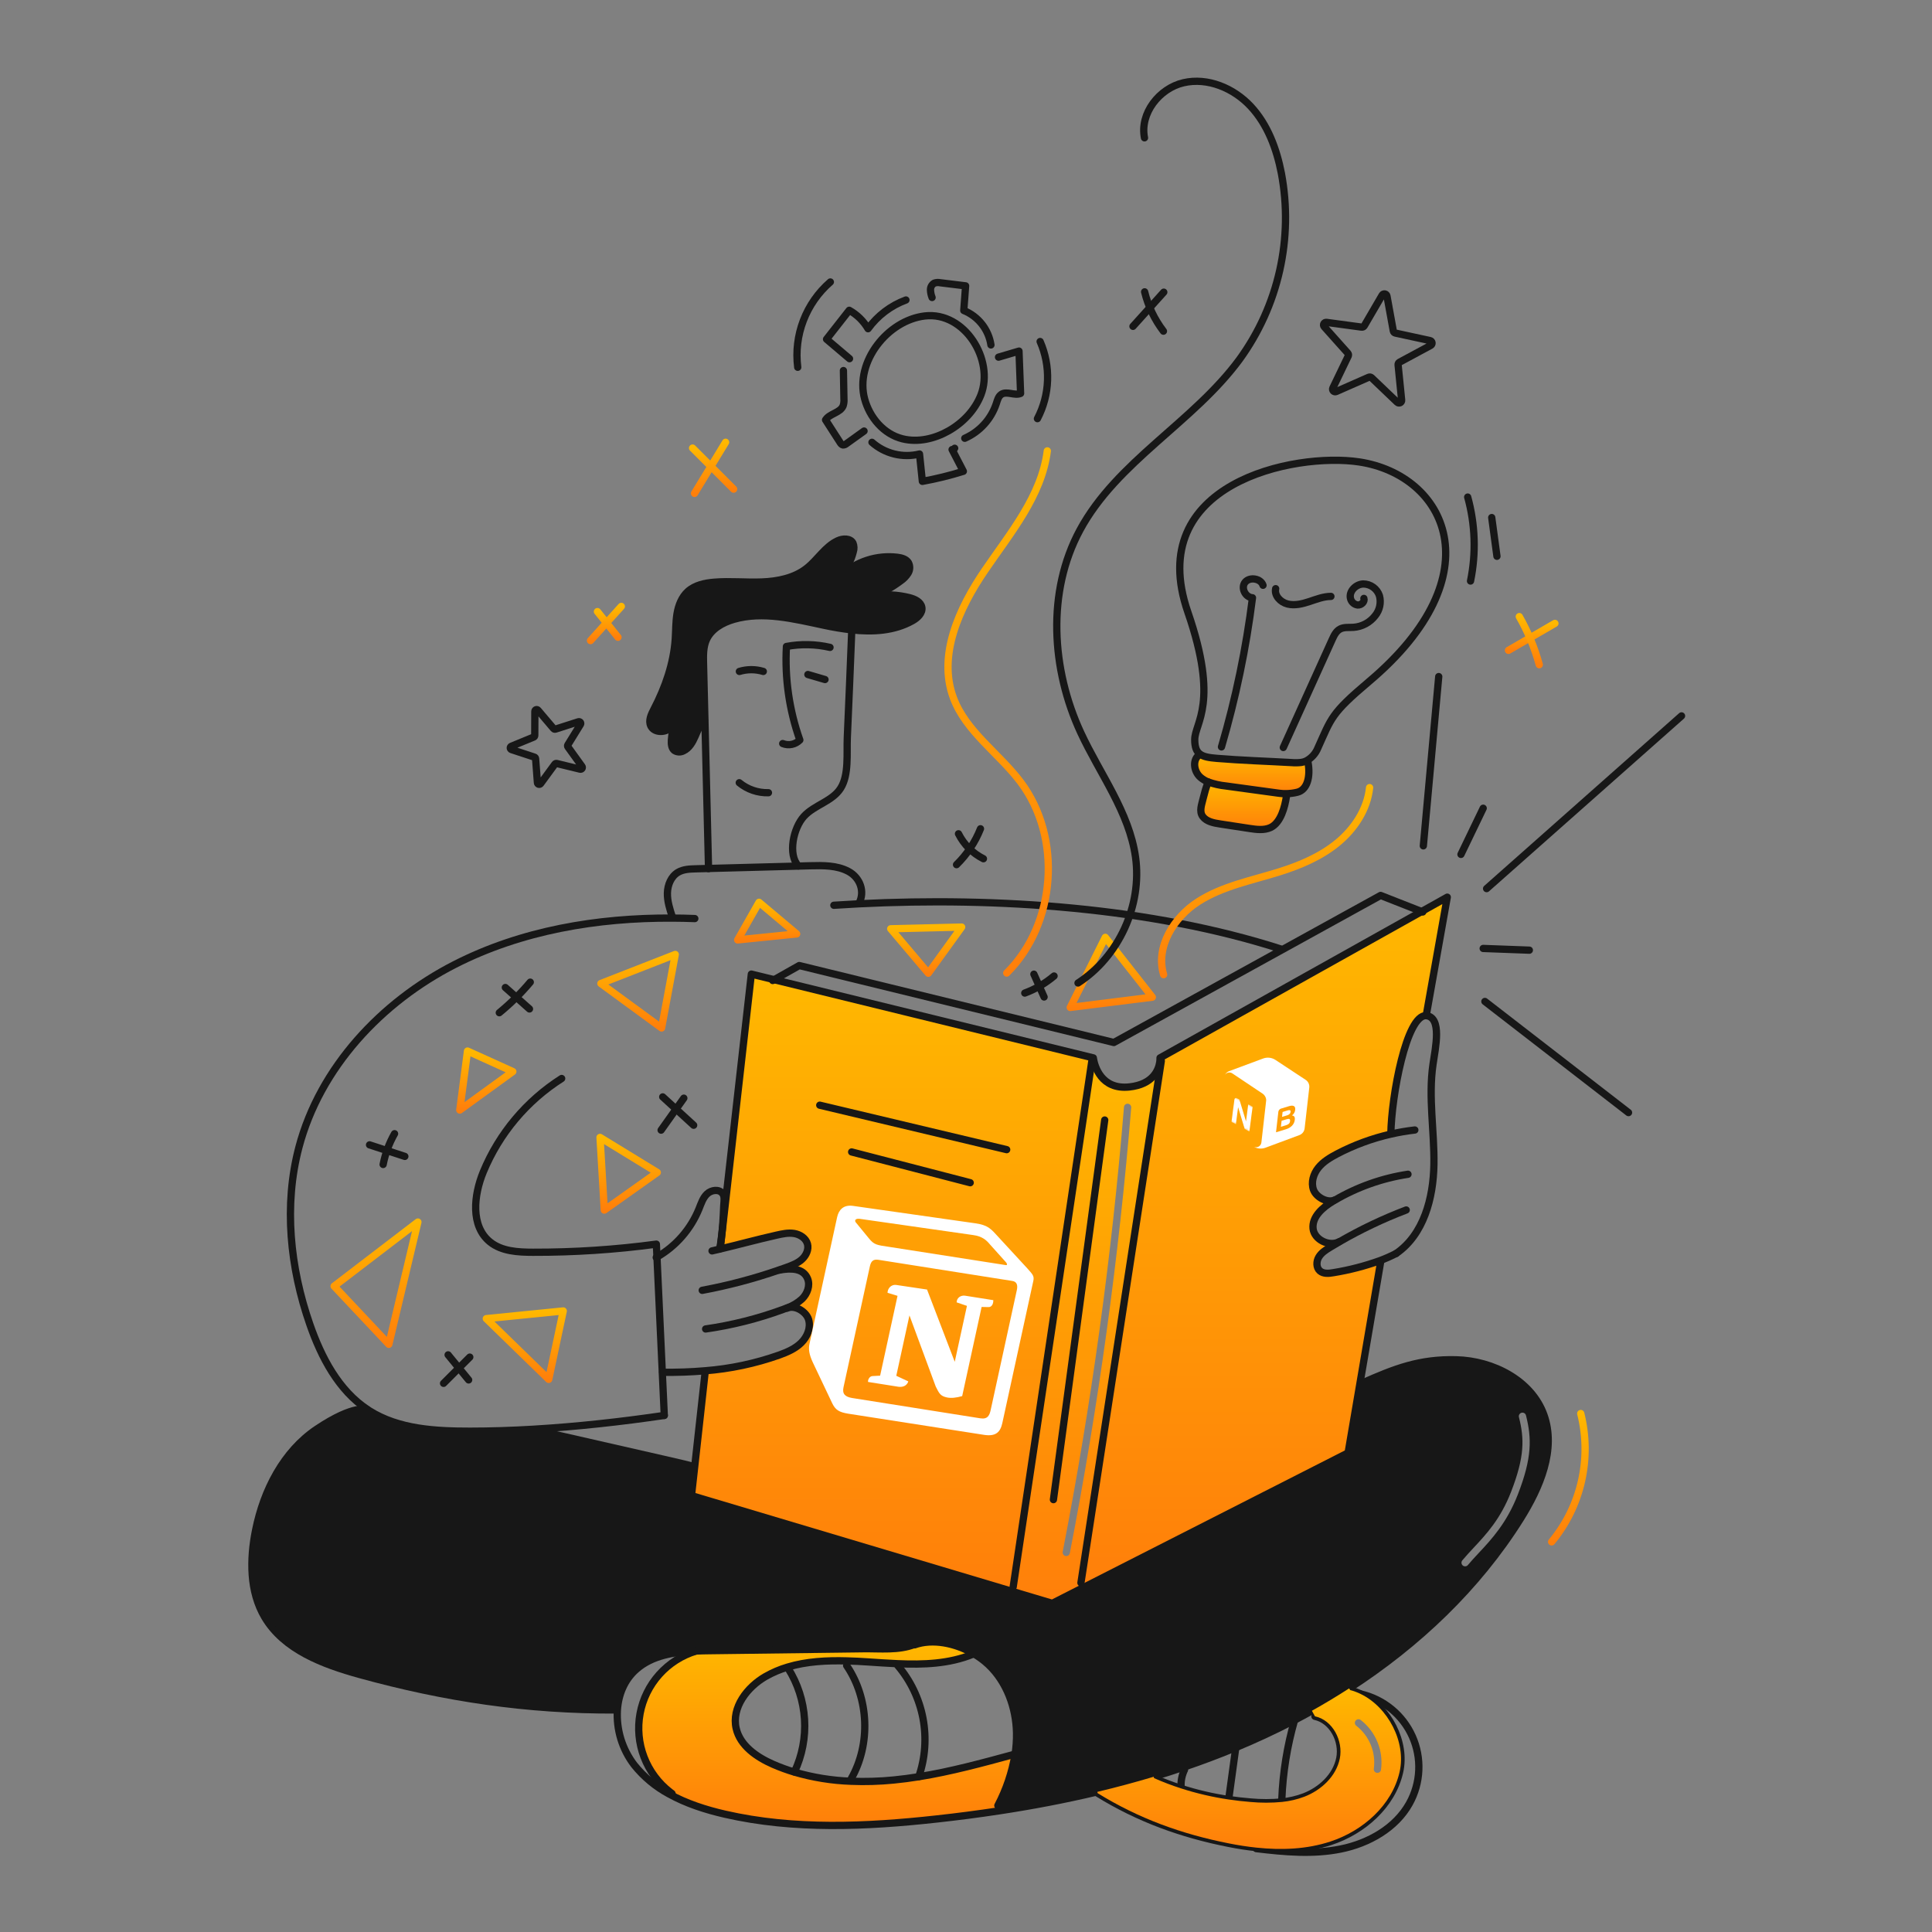 <svg xmlns="http://www.w3.org/2000/svg" width="960" height="960" viewBox="0 0 960 960" fill="none"><rect x="0" y="0" width="960" height="960" fill="#808080" stroke="none"/><g clip-path="url(#clip0_1582_2)"><mask id="mask0_1582_2" style="mask-type:luminance" maskUnits="userSpaceOnUse" x="0" y="0" width="960" height="960"><path d="M960 0H0V960H960V0Z" fill="white"></path></mask><g mask="url(#mask0_1582_2)"><mask id="mask1_1582_2" style="mask-type:luminance" maskUnits="userSpaceOnUse" x="0" y="0" width="960" height="960"><path d="M960 0H0V960H960V0Z" fill="white"></path></mask><g mask="url(#mask1_1582_2)"><mask id="mask2_1582_2" style="mask-type:luminance" maskUnits="userSpaceOnUse" x="123" y="38" width="715" height="885"><path d="M838 38H123V923H838V38Z" fill="white"></path></mask><g mask="url(#mask2_1582_2)"><path fill-rule="evenodd" clip-rule="evenodd" d="M537.113 786.501L576.931 527.921L576.269 527.832C575.691 531.539 573.031 538.857 561.114 540.109C547.02 541.59 543.938 529.457 543.384 526.375L542.638 526.52L503.447 788.52L502.797 790.71L506.829 791.91L522.886 796.701L538.305 788.848L537.113 786.501ZM562.095 550.38C562.176 549.386 561.437 548.514 560.443 548.433C559.449 548.352 558.577 549.091 558.496 550.085C552.416 624.246 542.252 698.015 528.05 771.057C527.86 772.036 528.499 772.983 529.478 773.174C530.457 773.364 531.404 772.725 531.595 771.746C545.822 698.574 556.004 624.673 562.095 550.38Z" fill="url(#paint0_linear_1582_2)"></path><path d="M706.378 452.934L719.137 445.797L708.665 504.656C698.891 504.138 691.38 544.545 691.103 563.467L691.115 563.527C681.812 565.638 672.822 568.948 664.37 573.373C660.928 575.191 657.497 577.249 655.054 580.282C652.611 583.315 651.334 587.54 652.67 591.2C654.006 594.86 659.495 597.892 663.07 596.327L663.13 596.436C662.853 596.58 662.589 596.749 662.312 596.905C657.22 599.962 651.828 604.633 652.454 610.531C653.044 616.019 660.506 619.618 665.381 617.042L665.417 617.103C663.889 617.981 662.384 618.884 660.879 619.803C658.761 621.091 656.579 622.503 655.306 624.629C654.033 626.755 653.958 629.841 655.824 631.49C657.581 633.043 660.241 632.802 662.54 632.39C670.433 631.112 678.19 629.106 685.711 626.396L686.011 627.202L675.768 687.289L669.858 721.931L538.301 788.854L537.109 786.507L576.924 527.923L576.262 527.823C576.376 527.107 576.424 526.382 576.406 525.657L706.378 452.934Z" fill="url(#paint1_linear_1582_2)"></path><path d="M635.639 394.167C636.815 394.334 638.003 394.398 639.189 394.36L639.237 395.66C638.443 400.96 636.421 408.828 631.329 411.199C628.116 412.692 624.329 412.186 620.797 411.645C615.971 410.912 611.141 410.174 606.305 409.43C603.079 408.948 599.505 408.25 597.639 405.723C595.701 403.087 597.181 399.68 597.892 396.523C598.546 393.818 599.337 391.148 600.263 388.523C603.161 389.57 606.177 390.253 609.242 390.557L635.639 394.167Z" fill="url(#paint2_linear_1582_2)"></path><path d="M596.283 374.727C598.083 376.063 600.844 376.509 604.648 376.821C616.986 377.845 629.432 378.221 641.805 378.921C643.416 379.062 645.038 379.034 646.644 378.837L649.966 378.921C651.206 385.921 649.629 392.498 644.538 393.69C642.785 394.105 640.993 394.331 639.193 394.364C638.006 394.402 636.818 394.338 635.643 394.171L609.243 390.56C606.177 390.257 603.161 389.573 600.264 388.527C598.877 387.978 597.593 387.2 596.464 386.226C593.094 383.277 592.336 377.308 596.175 374.876L596.283 374.727Z" fill="url(#paint3_linear_1582_2)"></path><path d="M332.967 890.486C327.131 885.985 322.649 879.962 320.014 873.078C317.38 866.195 316.695 858.718 318.035 851.47C319.375 844.223 322.688 837.485 327.61 831.999C332.532 826.512 338.871 822.49 345.931 820.373C348.242 820.273 350.553 820.228 352.816 820.204C378.249 819.879 403.678 819.558 429.104 819.241C437.361 819.133 446.545 820.192 454.393 817.099L454.478 817.299C463.469 814.122 474.663 816.457 483.534 821.548L483.269 822.018C471.594 826.76 458.869 827.23 446.148 826.688C441.248 826.488 436.348 826.122 431.512 825.809C427.961 825.569 424.362 825.376 420.763 825.292C410.763 825.015 400.71 825.545 391.405 828.349C387.579 829.48 383.896 831.047 380.428 833.019C371.22 838.303 363.42 848.511 365.803 858.85C367.79 867.468 376.035 873.114 384.135 876.664C387.585 878.17 391.122 879.464 394.728 880.54C403.897 883.231 413.368 884.76 422.918 885.09C429.945 885.374 436.984 885.168 443.982 884.476C448.195 884.067 452.395 883.513 456.572 882.839C472.436 880.287 488.048 876.039 503.572 871.814L504.343 871.934C502.852 880.741 499.976 889.256 495.821 897.163L496.221 899.823C486.003 901.377 475.755 902.713 465.479 903.831C430.428 907.695 394.595 909.32 360.218 901.448C350.661 899.257 340.996 896.148 332.462 891.409L332.967 890.486Z" fill="url(#paint4_linear_1582_2)"></path><path d="M417.847 286.004C421.588 282.543 426.038 279.937 430.887 278.368C435.736 276.798 440.869 276.303 445.929 276.916C447.999 277.181 450.274 277.783 451.381 279.564C451.818 280.38 452.033 281.297 452.004 282.222C451.974 283.148 451.701 284.049 451.213 284.836C450.216 286.394 448.903 287.727 447.361 288.748C443.177 291.87 438.615 294.451 433.784 296.428C439.484 295.007 446.266 295.549 451.959 296.993C454.607 297.655 457.568 299.076 458.049 301.76C458.555 304.637 455.894 307.06 453.342 308.476C444.278 313.532 433.743 314.121 423.251 312.976C418.544 312.434 413.868 311.655 409.241 310.641C394.508 307.523 379.141 303.575 364.669 307.728C359.048 309.341 353.427 312.519 351.031 317.851C349.418 321.462 349.479 325.578 349.575 329.538C349.804 339.011 350.037 348.48 350.275 357.945H350.058C347.747 360.039 346.628 363.097 345.376 365.961C344.124 368.825 342.463 371.775 339.623 373.087C338.919 373.467 338.126 373.65 337.327 373.616C336.528 373.582 335.753 373.333 335.085 372.895C333.652 371.763 333.496 369.669 333.604 367.839C333.784 365 334.314 362.195 335.181 359.486C334.464 360.516 333.576 361.415 332.557 362.146C329.668 364.168 324.938 363.903 323.385 360.746C322.085 358.085 323.566 354.98 324.938 352.356C330.595 341.487 334.724 329.656 335.538 317.438C335.815 313.261 335.707 309.048 336.405 304.931C337.103 300.814 338.705 296.662 341.805 293.858C345.305 290.704 350.219 289.669 354.925 289.284C362.785 288.646 370.681 289.484 378.565 289.175C386.449 288.866 394.598 287.25 400.809 282.387C406.262 278.126 409.957 271.578 416.24 268.677C418.804 267.485 422.499 267.353 423.835 269.845C424.405 271.212 424.461 272.74 423.992 274.145C422.924 278.523 420.748 282.552 417.672 285.845L417.847 286.004Z" fill="#171717"></path><path d="M401.304 635.384C399.137 630.016 392.842 630.052 387.148 631.123L387.124 631.051C388.412 630.618 389.7 630.16 390.988 629.691C393.66 628.716 396.388 627.657 398.499 625.743C400.61 623.829 401.978 620.832 401.219 618.088C400.413 615.235 397.524 613.381 394.599 612.912C391.674 612.443 388.699 613.104 385.812 613.754C376.424 615.861 367.023 618.449 357.635 620.675L357.622 620.603C357.947 618.803 358.212 617.028 358.441 615.271H358.477L373.342 484.023L384.681 486.804L543.281 525.658C543.281 525.658 543.305 525.911 543.389 526.368L542.643 526.513L503.452 788.513L502.802 790.703L343.602 743.171L345.215 728.642L350.403 681.711L350.354 681.134C362.891 680.157 375.246 677.539 387.102 673.346C391.086 671.914 395.083 670.192 398.102 667.246C401.121 664.3 402.989 659.82 401.821 655.763C400.653 651.706 394.921 648.263 391.084 650.034L391.036 649.902C393.823 648.93 396.383 647.399 398.559 645.402C401.167 642.823 402.66 638.791 401.304 635.384Z" fill="url(#paint5_linear_1582_2)"></path><path d="M183.576 701.007C198.141 710.191 216.304 711.154 233.54 711.154C243.772 711.154 254.268 710.817 264.848 710.191L264.86 710.312C337.79 726.958 338.922 727.103 344.025 728.512L345.205 728.644L343.592 743.173L502.792 790.705L506.824 791.905L506.724 792.23C493.772 797.33 464.006 812.187 456.808 816.003C456.025 816.419 455.217 816.786 454.388 817.103C446.54 820.196 437.356 819.137 429.099 819.245C403.666 819.57 378.237 819.891 352.811 820.208C350.548 820.232 348.237 820.281 345.926 820.377C335.069 820.834 324.055 822.495 316.075 829.561C310.237 834.725 307.288 842.007 306.775 849.71L305.932 849.662C262.046 849.867 220.989 843.728 178.68 832.04C160.529 827.021 141.162 819.775 131.545 803.586C123.974 790.815 124.07 774.854 127.019 760.302C131.003 740.586 140.777 721.255 157.496 710.049C176.225 697.506 182.596 700.479 182.596 700.479L182.644 700.395C182.95 700.61 183.263 700.8 183.576 701.007Z" fill="#171717"></path><path d="M396.706 430.287C391.361 424.63 394.207 411.387 399.463 405.648C404.719 399.909 413.594 398.222 417.735 391.626C421.923 384.969 420.672 374.365 421.021 366.517C421.803 348.739 422.541 330.965 423.235 313.195" stroke="#171717" stroke-width="3.611" stroke-linecap="round" stroke-linejoin="round"></path><path d="M409.94 337.655C407.098 336.825 404.262 335.995 401.43 335.164" stroke="#171717" stroke-width="3.611" stroke-linecap="round" stroke-linejoin="round"></path><path d="M412.429 321.684C405.319 320.046 397.948 319.89 390.776 321.226C389.891 337.009 392.154 352.811 397.432 367.712C396.344 368.811 394.956 369.564 393.442 369.876C391.928 370.189 390.356 370.047 388.922 369.469" stroke="#171717" stroke-width="3.611" stroke-linecap="round" stroke-linejoin="round"></path><path d="M379.283 333.634C375.405 332.466 371.269 332.466 367.391 333.634" stroke="#171717" stroke-width="3.611" stroke-linecap="round" stroke-linejoin="round"></path><path d="M381.836 393.902C376.563 394.036 371.417 392.272 367.336 388.93" stroke="#171717" stroke-width="3.611" stroke-linecap="round" stroke-linejoin="round"></path><path d="M279.092 535.898C261.665 546.99 248.074 563.178 240.166 582.263C235.387 593.843 233.738 609.214 243.476 617.098C249.289 621.804 257.39 622.225 264.876 622.237C285.367 622.285 305.836 620.938 326.143 618.205C326.243 620.348 326.335 622.478 326.443 624.621C327.322 643.711 328.205 662.805 329.092 681.903C329.418 689.041 329.747 696.179 330.079 703.316" stroke="#171717" stroke-width="3.611" stroke-linecap="round" stroke-linejoin="round"></path><path d="M330.079 703.317C309.079 706.411 286.796 708.902 264.853 710.19C254.273 710.816 243.777 711.153 233.545 711.153C216.309 711.153 198.145 710.19 183.581 701.006C183.268 700.806 182.955 700.606 182.642 700.392C168.222 690.847 159.675 674.492 153.97 658.107C144.136 629.918 140.911 598.887 148.543 570.023C159.005 530.434 189.455 497.911 225.914 479.279C259.063 462.331 296.75 455.988 334.076 456.192C337.809 456.204 341.532 456.285 345.246 456.433" stroke="#171717" stroke-width="3.611" stroke-linecap="round" stroke-linejoin="round"></path><path d="M334.073 455.59C332.821 451.751 331.545 447.827 331.629 443.783C331.713 439.739 333.423 435.512 336.901 433.454C339.513 431.913 342.679 431.794 345.701 431.71C347.82 431.65 349.95 431.6 352.069 431.54L396.701 430.35C398.626 430.301 400.564 430.241 402.49 430.193C409.014 430.025 415.875 429.928 421.628 433.022C427.381 436.116 429.91 443.048 426.84 448.802" stroke="#171717" stroke-width="3.611" stroke-linecap="round" stroke-linejoin="round"></path><path d="M414.336 449.822C418.477 449.545 422.649 449.3 426.854 449.088C495.379 445.645 572.101 450.857 636.449 471.56" stroke="#171717" stroke-width="3.611" stroke-linecap="round" stroke-linejoin="round"></path><path d="M358.039 619.125L358.472 615.273L373.337 484.025L384.676 486.806L543.276 525.66C543.276 525.66 543.3 525.913 543.384 526.37C543.938 529.451 547.02 541.584 561.114 540.104C573.031 538.852 575.691 531.534 576.269 527.826C576.383 527.11 576.431 526.385 576.413 525.66L706.385 452.934L719.144 445.797L708.672 504.656" stroke="#171717" stroke-width="3.611" stroke-linecap="round" stroke-linejoin="round"></path><path d="M686.013 627.195L675.77 687.282L669.86 721.924L538.299 788.848L522.88 796.696L506.823 791.905L502.791 790.701L343.594 743.169L345.207 728.64L350.394 681.709" stroke="#171717" stroke-width="3.611" stroke-linecap="round" stroke-linejoin="round"></path><path d="M542.636 526.516L503.445 788.518" stroke="#171717" stroke-width="3.611" stroke-linecap="round" stroke-linejoin="round"></path><path d="M577.048 527.148L576.927 527.918L537.109 786.502" stroke="#171717" stroke-width="3.611" stroke-linecap="round" stroke-linejoin="round"></path><path d="M383.953 487.211L384.675 486.802L397.133 479.772L553.465 518.012L636.747 472.104L686.013 444.938L706.379 452.93L706.969 453.159" stroke="#171717" stroke-width="3.611" stroke-linecap="round" stroke-linejoin="round"></path><path d="M691.102 563.464C691.379 544.543 698.89 504.135 708.664 504.653C716.596 505.553 713.286 520.409 712.046 528.907C709.646 545.361 712.781 562.092 712.504 578.715C712.227 595.338 707.436 613.452 693.727 622.853" stroke="#171717" stroke-width="3.611" stroke-linecap="round" stroke-linejoin="round"></path><path d="M693.732 622.852C691.132 624.19 688.455 625.372 685.715 626.391C678.193 629.101 670.436 631.107 662.545 632.385C660.245 632.794 657.585 633.035 655.828 631.485C653.962 629.836 654.028 626.767 655.31 624.624C656.592 622.481 658.765 621.086 660.883 619.798C662.383 618.883 663.893 617.98 665.421 617.098C676.082 610.922 687.224 605.617 698.739 601.234" stroke="#171717" stroke-width="3.611" stroke-linecap="round" stroke-linejoin="round"></path><path d="M665.483 616.987C665.447 616.999 665.423 617.023 665.383 617.035C660.508 619.611 653.046 616.012 652.456 610.523C651.83 604.623 657.222 599.955 662.314 596.898C662.591 596.741 662.855 596.573 663.132 596.429C674.359 589.831 686.741 585.436 699.615 583.477" stroke="#171717" stroke-width="3.611" stroke-linecap="round" stroke-linejoin="round"></path><path d="M663.073 596.326C659.498 597.891 653.997 594.858 652.673 591.199C651.349 587.54 652.625 583.315 655.057 580.281C657.489 577.247 660.931 575.19 664.373 573.372C672.825 568.947 681.815 565.637 691.118 563.526C695.044 562.626 699.016 561.947 703.018 561.492" stroke="#171717" stroke-width="3.611" stroke-linecap="round" stroke-linejoin="round"></path><path d="M357.618 620.601C357.943 618.801 358.208 617.026 358.437 615.269C359.111 609.985 359.388 604.821 359.617 599.176C359.701 597.021 360.303 594.626 358.955 592.941C357.173 590.726 353.43 591.28 351.355 593.23C349.28 595.18 348.382 598.03 347.323 600.68C343.221 610.762 335.872 619.188 326.44 624.621C326.319 624.694 326.199 624.754 326.078 624.826" stroke="#171717" stroke-width="3.611" stroke-linecap="round" stroke-linejoin="round"></path><path d="M353.805 621.563C355.081 621.274 356.357 620.973 357.633 620.672C367.021 618.446 376.422 615.858 385.81 613.751C388.699 613.101 391.672 612.439 394.597 612.909C397.522 613.379 400.411 615.232 401.217 618.085C401.976 620.829 400.603 623.814 398.497 625.74C396.391 627.666 393.658 628.713 390.986 629.688C389.698 630.157 388.41 630.615 387.122 631.048C374.66 635.363 361.894 638.743 348.93 641.159" stroke="#171717" stroke-width="3.611" stroke-linecap="round" stroke-linejoin="round"></path><path d="M387.144 631.122C392.838 630.051 399.133 630.015 401.3 635.383C402.66 638.79 401.167 642.822 398.555 645.398C396.38 647.395 393.82 648.926 391.032 649.898C390.358 650.175 389.672 650.428 388.998 650.681C376.581 655.24 363.719 658.483 350.625 660.358" stroke="#171717" stroke-width="3.611" stroke-linecap="round" stroke-linejoin="round"></path><path d="M391.076 650.031C394.916 648.261 400.658 651.704 401.813 655.76C402.968 659.816 401.113 664.282 398.094 667.243C395.075 670.204 391.076 671.913 387.094 673.343C375.238 677.535 362.883 680.153 350.346 681.131C343.389 681.744 336.36 681.961 329.258 681.889" stroke="#171717" stroke-width="3.611" stroke-linecap="round" stroke-linejoin="round"></path><path d="M676.444 687.408C693.066 679.969 705.464 675.202 723.664 675.672C741.864 676.142 760.989 685.891 767.152 703.019C773.339 720.208 765.226 739.129 755.537 754.608C734.124 788.78 704.321 816.995 670.365 838.962C664.323 842.874 658.16 846.579 651.877 850.082C649.024 851.682 646.147 853.226 643.259 854.73C638.336 857.318 633.36 859.771 628.333 862.095C623.567 864.309 618.764 866.422 613.925 868.428C605.439 871.943 596.845 875.168 588.143 878.105C583.21 879.778 578.243 881.367 573.243 882.871C563.987 885.651 554.654 888.155 545.243 890.382C529.066 894.234 512.684 897.339 496.218 899.831C485.999 901.383 475.752 902.719 465.476 903.839C430.425 907.703 394.592 909.328 360.215 901.456C350.658 899.265 340.993 896.156 332.459 891.417C325.778 887.828 319.891 882.927 315.15 877.009C309.173 869.208 306.2 859.519 306.773 849.709C307.29 842.009 310.239 834.724 316.073 829.561C324.053 822.495 335.067 820.833 345.924 820.376C348.235 820.276 350.546 820.231 352.809 820.207C378.242 819.881 403.671 819.56 429.097 819.244C437.354 819.136 446.538 820.195 454.386 817.102C455.214 816.785 456.023 816.418 456.806 816.002C464.006 812.187 493.77 797.334 506.722 792.23" stroke="#171717" stroke-width="3.611" stroke-linecap="round" stroke-linejoin="round"></path><path d="M182.592 700.479C182.592 700.479 176.225 697.506 157.492 710.048C140.777 721.254 131.003 740.585 127.019 760.301C124.07 774.853 123.974 790.814 131.545 803.585C141.162 819.774 160.529 827.02 178.68 832.039C220.989 843.727 262.046 849.866 305.932 849.661" stroke="#171717" stroke-width="3.611" stroke-linecap="round" stroke-linejoin="round"></path><path d="M344.024 728.513C338.924 727.105 337.789 726.959 264.859 710.312" stroke="#171717" stroke-width="3.611" stroke-linecap="round" stroke-linejoin="round"></path><path d="M545.391 891.004C565.769 903.604 587.146 911.346 610.653 915.98C615.143 916.871 619.705 917.593 624.279 918.074C636.689 919.386 649.255 918.929 661.051 915.053C677.192 909.753 691.636 897.07 695.44 880.508C698.834 865.727 689.746 848.308 676.049 841.702C674.41 840.904 672.697 840.271 670.933 839.812" stroke="#171717" stroke-width="3.611" stroke-linecap="round" stroke-linejoin="round"></path><path d="M352.068 431.626V431.542C351.468 407.008 350.87 382.478 350.274 357.95C350.033 348.477 349.8 339.008 349.574 329.543C349.474 325.583 349.418 321.467 351.03 317.856C353.43 312.524 359.047 309.346 364.668 307.733C379.136 303.58 394.507 307.533 409.24 310.646C413.867 311.659 418.543 312.439 423.25 312.981C433.75 314.125 444.279 313.535 453.342 308.481C455.894 307.061 458.554 304.642 458.048 301.765C457.567 299.081 454.606 297.665 451.958 296.998C446.265 295.554 439.488 295.012 433.783 296.433" stroke="#171717" stroke-width="3.611" stroke-linecap="round" stroke-linejoin="round"></path><path d="M433.789 296.431C438.62 294.454 443.182 291.873 447.366 288.751C448.909 287.73 450.221 286.398 451.218 284.839C451.706 284.053 451.979 283.151 452.009 282.226C452.038 281.3 451.823 280.383 451.386 279.567C450.279 277.786 448.004 277.184 445.934 276.919C440.874 276.306 435.741 276.801 430.892 278.371C426.043 279.94 421.593 282.546 417.852 286.007C418.237 285.67 418.622 285.345 419.02 285.02" stroke="#171717" stroke-width="3.611" stroke-linecap="round" stroke-linejoin="round"></path><path d="M335.18 359.476C336.419 357.589 337.436 355.565 338.213 353.445" stroke="#171717" stroke-width="3.611" stroke-linecap="round" stroke-linejoin="round"></path><path d="M417.222 286.347C417.379 286.178 417.535 286.022 417.679 285.853C420.756 282.56 422.932 278.531 423.999 274.153C424.469 272.748 424.413 271.22 423.842 269.853C422.506 267.361 418.811 267.493 416.247 268.685C409.964 271.585 406.269 278.134 400.816 282.395C394.605 287.258 386.444 288.871 378.572 289.184C370.7 289.497 362.792 288.654 354.932 289.292C350.226 289.677 345.315 290.712 341.812 293.866C338.707 296.666 337.106 300.811 336.412 304.94C335.718 309.069 335.822 313.269 335.545 317.446C334.727 329.663 330.598 341.495 324.945 352.364C323.573 354.988 322.092 358.093 323.392 360.754C324.945 363.907 329.675 364.172 332.564 362.154C333.584 361.423 334.472 360.524 335.188 359.494" stroke="#171717" stroke-width="3.611" stroke-linecap="round" stroke-linejoin="round"></path><path d="M337.806 353.398C336.74 355.337 335.861 357.372 335.182 359.477V359.489C334.315 362.198 333.785 365.004 333.605 367.842C333.497 369.672 333.654 371.766 335.086 372.898C335.754 373.336 336.529 373.586 337.328 373.619C338.127 373.653 338.92 373.47 339.624 373.09C342.464 371.778 344.124 368.817 345.377 365.964C346.63 363.111 347.748 360.042 350.059 357.948" stroke="#171717" stroke-width="3.611" stroke-linecap="round" stroke-linejoin="round"></path><path d="M600.263 388.523C599.337 391.148 598.546 393.818 597.892 396.523C597.181 399.676 595.701 403.083 597.639 405.723C599.504 408.25 603.079 408.948 606.305 409.43C611.132 410.176 615.963 410.915 620.797 411.645C624.324 412.186 628.116 412.692 631.329 411.199C636.421 408.828 638.443 400.956 639.237 395.66" stroke="#171717" stroke-width="3.611" stroke-linecap="round" stroke-linejoin="round"></path><path d="M596.175 374.875C592.336 377.306 593.094 383.275 596.464 386.225C597.593 387.199 598.877 387.976 600.264 388.525C603.161 389.572 606.177 390.255 609.243 390.559L635.643 394.17C636.819 394.336 638.007 394.401 639.194 394.363C640.994 394.33 642.786 394.104 644.539 393.689C649.63 392.497 651.207 385.925 649.967 378.92" stroke="#171717" stroke-width="3.611" stroke-linecap="round" stroke-linejoin="round"></path><path d="M596.283 374.73C598.083 376.066 600.844 376.512 604.648 376.824C616.986 377.848 629.432 378.224 641.805 378.924C643.417 379.065 645.039 379.036 646.644 378.84C647.425 378.723 648.186 378.5 648.907 378.178C651.579 376.81 653.673 374.53 654.807 371.75C661.607 356.788 661.207 354.706 680.216 338.685C743.397 285.411 718.3 236.037 675.426 229.537C643.288 224.662 568.071 240.093 590.242 304.188C605.914 349.494 593.649 359.136 593.661 367.525C593.659 371.252 594.513 373.43 596.283 374.73Z" stroke="#171717" stroke-width="3.611" stroke-linecap="round" stroke-linejoin="round"></path><path d="M637.664 371.42C645.776 353.509 653.89 335.595 662.004 317.676C662.919 315.666 663.978 313.5 666.024 312.488C667.986 311.526 670.345 311.863 672.548 311.718C674.661 311.566 676.717 310.967 678.58 309.96C680.443 308.954 682.072 307.563 683.357 305.88C684.456 304.517 685.218 302.914 685.58 301.201C685.942 299.487 685.893 297.713 685.439 296.022C684.879 294.314 683.792 292.828 682.334 291.777C680.877 290.726 679.123 290.164 677.326 290.172C673.667 290.329 670.333 293.759 671.007 297.166C671.16 298.046 671.589 298.855 672.231 299.476C672.874 300.097 673.697 300.497 674.582 300.62C676.412 300.765 678.265 298.995 677.712 297.346" stroke="#171717" stroke-width="3.611" stroke-linecap="round" stroke-linejoin="round"></path><path d="M606.945 371.132C614.06 346.886 619.212 322.106 622.352 297.032C618.681 296.804 616.442 291.977 618.741 289.245C621.04 286.513 626.529 287.475 627.588 290.821" stroke="#171717" stroke-width="3.611" stroke-linecap="round" stroke-linejoin="round"></path><path d="M633.872 292.508C633.114 295.926 636.231 299.248 639.794 300.127C643.357 301.006 647.149 300.067 650.639 298.911C654.129 297.755 657.645 296.359 661.328 296.347" stroke="#171717" stroke-width="3.611" stroke-linecap="round" stroke-linejoin="round"></path><path d="M448.46 218.048C456.176 219.948 464.469 218 471.378 214.076C478.468 210.043 484.45 203.82 487.411 196.225C494.139 178.893 479.411 154.687 459.534 156.998C441.022 159.164 424.724 179.867 429.623 198.198C432.078 207.383 439.011 215.713 448.46 218.048Z" stroke="#171717" stroke-width="3.611" stroke-linecap="round" stroke-linejoin="round"></path><path d="M450.155 149.062C442.608 151.859 436.058 156.826 431.33 163.338C429.084 159.507 425.855 156.344 421.978 154.178L410.711 168.549L422.122 178.227" stroke="#171717" stroke-width="3.611" stroke-linecap="round" stroke-linejoin="round"></path><path d="M419.092 184.125C419.176 188.832 419.26 193.539 419.345 198.244C419.444 199.395 419.308 200.554 418.945 201.651C417.513 205.166 412.265 205.442 410.219 208.644C412.614 212.363 415.01 216.087 417.405 219.814C417.766 220.368 418.187 220.982 418.837 221.102C419.494 221.119 420.132 220.882 420.618 220.44C423.531 218.358 426.44 216.272 429.345 214.181" stroke="#171717" stroke-width="3.611" stroke-linecap="round" stroke-linejoin="round"></path><path d="M433.281 219.781C436.454 222.588 440.261 224.583 444.374 225.595C448.487 226.608 452.784 226.608 456.897 225.595C457.366 230.121 457.848 234.658 458.317 239.184C465.203 237.94 472.004 236.27 478.683 234.184C476.817 230.584 474.95 226.984 473.083 223.384C473.21 223.429 473.345 223.448 473.48 223.439C473.614 223.43 473.746 223.394 473.866 223.334C473.986 223.273 474.093 223.189 474.18 223.086C474.267 222.983 474.332 222.863 474.371 222.734" stroke="#171717" stroke-width="3.611" stroke-linecap="round" stroke-linejoin="round"></path><path d="M479.391 217.781C483.082 216.151 486.388 213.762 489.095 210.769C491.802 207.777 493.849 204.248 495.102 200.412C495.632 198.775 496.113 196.933 497.534 195.971C500.254 194.141 504.118 196.777 507.127 195.489C506.86 188.484 506.595 181.474 506.333 174.461C502.938 175.461 499.556 176.461 496.162 177.47" stroke="#171717" stroke-width="3.611" stroke-linecap="round" stroke-linejoin="round"></path><path d="M492.394 171.401C491.819 167.623 490.273 164.059 487.906 161.058C485.54 158.058 482.434 155.724 478.894 154.285C479.194 150.204 479.508 146.124 479.809 142.043L467.189 140.495C466.224 140.29 465.223 140.348 464.289 140.663C463.701 140.981 463.21 141.452 462.869 142.026C462.528 142.601 462.349 143.257 462.352 143.925C462.376 145.263 462.645 146.584 463.146 147.825" stroke="#171717" stroke-width="3.611" stroke-linecap="round" stroke-linejoin="round"></path><path d="M454.477 817.307C463.468 814.13 474.662 816.465 483.533 821.556C486.272 823.107 488.817 824.978 491.116 827.129C500.252 835.748 504.862 848.495 505.116 861.049C505.179 864.696 504.921 868.341 504.345 871.942C502.854 880.749 499.979 889.264 495.824 897.171" stroke="#171717" stroke-width="3.611" stroke-linecap="round" stroke-linejoin="round"></path><path d="M483.267 822.023C471.592 826.765 458.867 827.235 446.146 826.693C441.246 826.493 436.346 826.127 431.51 825.814C427.959 825.574 424.36 825.381 420.761 825.297C410.761 825.02 400.708 825.55 391.403 828.354C387.577 829.485 383.894 831.052 380.426 833.024C371.218 838.308 363.418 848.516 365.801 858.855C367.787 867.473 376.033 873.119 384.133 876.669C387.582 878.175 391.119 879.469 394.726 880.545C403.894 883.236 413.365 884.765 422.915 885.095C429.942 885.379 436.981 885.174 443.98 884.481C448.192 884.072 452.393 883.518 456.57 882.844C472.434 880.292 488.046 876.044 503.57 871.819" stroke="#171717" stroke-width="3.611" stroke-miterlimit="10" stroke-linecap="round"></path><path d="M573.445 883.545C577.756 885.453 582.161 887.136 586.645 888.589C594.429 891.106 602.409 892.97 610.502 894.162C614.113 894.703 617.748 895.112 621.383 895.401C626.596 895.887 631.844 895.879 637.055 895.377C640.822 894.999 644.524 894.133 648.068 892.801C656.482 889.576 663.921 882.679 665.726 873.844C667.531 865.009 662.199 854.717 653.389 852.828" stroke="#171717" stroke-width="3.611" stroke-miterlimit="10" stroke-linecap="round"></path><path d="M456.557 882.781C459.74 873.468 460.451 863.489 458.62 853.819C456.788 844.149 452.477 835.121 446.109 827.617" stroke="#171717" stroke-width="3.611" stroke-miterlimit="10" stroke-linecap="round"></path><path d="M422.974 883.804C432.735 866.64 431.809 843.939 420.688 827.617" stroke="#171717" stroke-width="3.611" stroke-miterlimit="10" stroke-linecap="round"></path><path d="M394.748 880.475C398.597 872.308 400.323 863.302 399.768 854.291C399.212 845.28 396.393 836.554 391.57 828.922" stroke="#171717" stroke-width="3.611" stroke-miterlimit="10" stroke-linecap="round"></path><path d="M643.506 853.898C643.422 854.175 643.35 854.452 643.266 854.728C639.582 867.555 637.452 880.778 636.922 894.112" stroke="#171717" stroke-width="3.611" stroke-miterlimit="10" stroke-linecap="round"></path><path d="M610.523 894.102C611.691 885.617 612.854 877.127 614.014 868.633" stroke="#171717" stroke-width="3.611" stroke-miterlimit="10" stroke-linecap="round"></path><path d="M586.881 887.891C586.709 884.958 587.295 882.031 588.581 879.391" stroke="#171717" stroke-width="3.611" stroke-miterlimit="10" stroke-linecap="round"></path><path d="M346.107 820.328C346.047 820.34 345.999 820.364 345.939 820.376C338.879 822.493 332.54 826.515 327.618 832.002C322.696 837.488 319.383 844.226 318.043 851.473C316.703 858.721 317.388 866.197 320.022 873.081C322.657 879.965 327.139 885.988 332.975 890.489C333.288 890.73 333.601 890.971 333.926 891.2" stroke="#171717" stroke-width="3.611" stroke-miterlimit="10" stroke-linecap="round"></path><path d="M624.234 918.56C638.208 920.245 652.472 921.56 666.266 918.753C680.06 915.946 693.507 908.402 700.342 896.102C703.146 891.049 704.737 885.413 704.987 879.64C705.238 873.867 704.142 868.114 701.785 862.837C699.429 857.561 695.877 852.905 691.411 849.238C686.944 845.571 681.686 842.993 676.052 841.709C675.931 841.673 675.811 841.649 675.69 841.625" stroke="#171717" stroke-width="3.611" stroke-miterlimit="10" stroke-linecap="round"></path><path d="M407.328 549.164L500.215 571.251" stroke="#171717" stroke-width="3.611" stroke-linecap="round" stroke-linejoin="round"></path><path d="M423.18 572.398L482.088 587.684" stroke="#171717" stroke-width="3.611" stroke-linecap="round" stroke-linejoin="round"></path><path d="M548.926 556.531L523.445 745.158" stroke="#171717" stroke-width="3.611" stroke-linecap="round" stroke-linejoin="round"></path><path d="M276.01 362.299L287.425 358.637C287.596 358.582 287.78 358.581 287.952 358.633C288.124 358.686 288.276 358.791 288.387 358.932C288.497 359.074 288.562 359.246 288.572 359.426C288.582 359.606 288.536 359.784 288.441 359.937L282.149 370.137C282.058 370.285 282.013 370.456 282.019 370.63C282.025 370.803 282.083 370.971 282.184 371.112L289.193 380.837C289.298 380.982 289.355 381.157 289.358 381.336C289.361 381.515 289.308 381.691 289.208 381.84C289.108 381.989 288.965 382.103 288.798 382.168C288.631 382.233 288.448 382.246 288.273 382.204L276.625 379.373C276.456 379.332 276.279 379.342 276.116 379.401C275.953 379.461 275.812 379.568 275.709 379.708L268.627 389.379C268.521 389.524 268.373 389.632 268.204 389.691C268.034 389.749 267.85 389.754 267.678 389.705C267.505 389.655 267.352 389.554 267.238 389.415C267.125 389.276 267.057 389.106 267.043 388.927L266.137 376.974C266.124 376.801 266.06 376.636 265.954 376.499C265.847 376.362 265.702 376.26 265.537 376.206L254.15 372.459C253.98 372.403 253.831 372.296 253.723 372.152C253.615 372.009 253.554 371.836 253.547 371.656C253.541 371.477 253.59 371.3 253.687 371.149C253.784 370.998 253.925 370.881 254.091 370.813L265.178 366.257C265.339 366.191 265.476 366.079 265.573 365.935C265.67 365.791 265.722 365.621 265.722 365.448L265.767 353.461C265.768 353.281 265.824 353.106 265.927 352.96C266.03 352.813 266.176 352.701 266.344 352.639C266.513 352.578 266.696 352.569 266.87 352.615C267.043 352.66 267.199 352.758 267.315 352.895L275.073 362.032C275.186 362.163 275.335 362.258 275.502 362.306C275.668 362.353 275.845 362.351 276.01 362.299Z" stroke="#171717" stroke-width="3.611" stroke-miterlimit="10"></path><path d="M693.328 165.49L710.573 169.233C710.83 169.29 711.064 169.424 711.243 169.618C711.421 169.811 711.537 170.055 711.574 170.316C711.61 170.577 711.567 170.842 711.448 171.078C711.33 171.313 711.142 171.507 710.911 171.633L695.374 180C695.149 180.121 694.965 180.306 694.845 180.532C694.725 180.757 694.675 181.014 694.701 181.268L696.469 198.826C696.495 199.089 696.44 199.353 696.312 199.584C696.183 199.815 695.987 200.001 695.749 200.117C695.512 200.233 695.244 200.273 694.983 200.233C694.722 200.192 694.48 200.072 694.289 199.89L681.531 187.7C681.345 187.524 681.112 187.406 680.861 187.362C680.609 187.318 680.35 187.349 680.116 187.451L663.964 194.559C663.722 194.665 663.453 194.694 663.194 194.643C662.935 194.592 662.697 194.463 662.514 194.273C662.33 194.083 662.209 193.841 662.167 193.58C662.125 193.319 662.163 193.052 662.278 192.814L669.93 176.914C670.04 176.683 670.079 176.426 670.044 176.173C670.008 175.92 669.899 175.683 669.73 175.492L657.978 162.327C657.801 162.13 657.69 161.883 657.658 161.621C657.626 161.358 657.676 161.092 657.8 160.859C657.924 160.625 658.116 160.435 658.352 160.314C658.587 160.194 658.854 160.148 659.116 160.184L676.604 162.547C676.857 162.581 677.115 162.54 677.344 162.427C677.574 162.315 677.765 162.138 677.894 161.917L686.783 146.673C686.916 146.445 687.116 146.263 687.355 146.151C687.595 146.04 687.863 146.005 688.123 146.051C688.384 146.097 688.624 146.221 688.811 146.407C688.999 146.594 689.124 146.833 689.172 147.093L692.33 164.455C692.375 164.707 692.494 164.939 692.672 165.124C692.849 165.308 693.078 165.435 693.328 165.49Z" stroke="#171717" stroke-width="3.611" stroke-miterlimit="10"></path><path d="M738.688 441.542L835.547 355.727" stroke="#171717" stroke-width="3.611" stroke-linecap="round" stroke-linejoin="round"></path><path d="M725.945 424.548L736.99 401.609" stroke="#171717" stroke-width="3.611" stroke-linecap="round" stroke-linejoin="round"></path><path d="M707.25 420.302L714.897 336.188" stroke="#171717" stroke-width="3.611" stroke-linecap="round" stroke-linejoin="round"></path><path d="M736.984 471.281L759.925 472.131" stroke="#171717" stroke-width="3.611" stroke-linecap="round" stroke-linejoin="round"></path><path d="M737.836 497.617L809.206 552.845" stroke="#171717" stroke-width="3.611" stroke-linecap="round" stroke-linejoin="round"></path><path d="M771 766.138C778.244 757.39 783.328 747.059 785.84 735.982C788.352 724.905 788.223 713.393 785.462 702.375" stroke="url(#paint6_linear_1582_2)" stroke-width="3.611" stroke-linecap="round" stroke-linejoin="round"></path><path fill-rule="evenodd" clip-rule="evenodd" d="M506.728 792.235C493.776 797.339 464.012 812.192 456.812 816.008C456.028 816.423 455.219 816.79 454.391 817.107L454.476 817.308C463.467 814.131 474.661 816.465 483.532 821.556C486.271 823.107 488.816 824.978 491.115 827.129C500.252 835.748 504.862 848.494 505.115 861.048C505.178 864.695 504.92 868.34 504.344 871.942C502.853 880.748 499.977 889.264 495.823 897.171L496.223 899.831C512.689 897.339 529.071 894.234 545.248 890.382C554.658 888.155 563.992 885.651 573.248 882.871C578.248 881.367 583.214 879.778 588.148 878.105C596.85 875.168 605.444 871.943 613.93 868.428C618.769 866.422 623.572 864.309 628.338 862.095C633.365 859.771 638.34 857.318 643.264 854.73C646.152 853.226 649.029 851.682 651.882 850.082C658.165 846.579 664.328 842.874 670.37 838.962C704.326 816.995 734.129 788.78 755.542 754.608C765.231 739.129 773.344 720.208 767.157 703.019C760.994 685.891 741.869 676.142 723.669 675.672C705.469 675.202 693.071 679.969 676.449 687.408L675.775 687.287L669.865 721.929L538.304 788.853L522.885 796.701L506.828 791.91L506.728 792.235ZM758.255 703.298C758.013 702.331 757.032 701.744 756.065 701.986C755.098 702.228 754.51 703.209 754.753 704.176C756.103 709.567 756.814 714.427 756.364 720.108C755.913 725.812 754.283 732.444 750.821 741.347C745.605 754.759 738.65 762.209 732.327 768.983C730.335 771.117 728.406 773.184 726.613 775.349C725.977 776.117 726.084 777.255 726.852 777.891C727.621 778.527 728.759 778.42 729.395 777.652C731.011 775.7 732.821 773.763 734.738 771.712C741.127 764.876 748.694 756.781 754.187 742.655C757.725 733.558 759.475 726.568 759.964 720.394C760.455 714.198 759.665 708.925 758.255 703.298Z" fill="#171717"></path><path d="M500.248 483.497C524.84 459.097 527.923 416.173 507.067 388.514C496.275 374.201 479.989 363.551 473.739 346.75C465.86 325.571 476.608 302.158 489.339 283.483C502.07 264.808 517.556 246.456 520.405 224.039" stroke="url(#paint7_linear_1582_2)" stroke-width="3.611" stroke-linecap="round" stroke-linejoin="round"></path><path d="M578.202 484.306C574.06 470.553 583.267 455.792 595.353 448.03C607.439 440.268 621.953 437.53 635.653 433.23C646.005 429.98 656.211 425.672 664.594 418.785C672.977 411.898 679.42 402.15 680.546 391.359" stroke="url(#paint8_linear_1582_2)" stroke-width="3.611" stroke-linecap="round" stroke-linejoin="round"></path><path d="M364.532 243.041L344.141 222.648" stroke="url(#paint9_linear_1582_2)" stroke-width="3.611" stroke-linecap="round" stroke-linejoin="round"></path><path d="M345.102 245.158L360.549 219.758" stroke="url(#paint10_linear_1582_2)" stroke-width="3.611" stroke-linecap="round" stroke-linejoin="round"></path><path d="M749.562 323.15L772.628 309.766" stroke="url(#paint11_linear_1582_2)" stroke-width="3.611" stroke-linecap="round" stroke-linejoin="round"></path><path d="M764.857 330.285C762.56 321.936 759.225 313.909 754.93 306.391" stroke="url(#paint12_linear_1582_2)" stroke-width="3.611" stroke-linecap="round" stroke-linejoin="round"></path><path d="M307.067 316.642C303.667 312.394 300.267 308.146 296.867 303.898" stroke="url(#paint13_linear_1582_2)" stroke-width="3.611" stroke-linecap="round" stroke-linejoin="round"></path><path d="M293.422 318.3C298.524 312.64 303.627 306.98 308.73 301.32" stroke="url(#paint14_linear_1582_2)" stroke-width="3.611" stroke-linecap="round" stroke-linejoin="round"></path><path d="M578.105 164.557C573.677 158.756 570.495 152.103 568.758 145.016" stroke="#171717" stroke-width="3.611" stroke-linecap="round" stroke-linejoin="round"></path><path d="M562.969 162.159C568.073 156.499 573.176 150.839 578.279 145.18" stroke="#171717" stroke-width="3.611" stroke-linecap="round" stroke-linejoin="round"></path><path d="M488.666 426.697C483.303 424.009 478.954 419.659 476.266 414.297" stroke="#171717" stroke-width="3.611" stroke-linecap="round" stroke-linejoin="round"></path><path d="M475.297 429.648C480.468 424.597 484.522 418.519 487.197 411.805" stroke="#171717" stroke-width="3.611" stroke-linecap="round" stroke-linejoin="round"></path><path d="M279.874 651.406L241.641 655.229L272.652 685.391L279.874 651.406Z" stroke="url(#paint15_linear_1582_2)" stroke-width="3.611" stroke-linecap="round" stroke-linejoin="round"></path><path d="M193.211 667.977L207.655 607.227L166.023 639.089L193.211 667.977Z" stroke="url(#paint16_linear_1582_2)" stroke-width="3.611" stroke-linecap="round" stroke-linejoin="round"></path><path d="M228.477 551.571L254.817 532.453L232.301 522.258L228.477 551.571Z" stroke="url(#paint17_linear_1582_2)" stroke-width="3.611" stroke-linecap="round" stroke-linejoin="round"></path><path d="M298.148 565.172L300.273 601.282L326.611 582.589L298.148 565.172Z" stroke="url(#paint18_linear_1582_2)" stroke-width="3.611" stroke-linecap="round" stroke-linejoin="round"></path><path d="M328.733 510.792L298.57 488.702L335.53 474.258L328.733 510.792Z" stroke="url(#paint19_linear_1582_2)" stroke-width="3.611" stroke-linecap="round" stroke-linejoin="round"></path><path d="M366.539 467.036L395.852 464.062L377.16 448.344L366.539 467.036Z" stroke="url(#paint20_linear_1582_2)" stroke-width="3.611" stroke-linecap="round" stroke-linejoin="round"></path><path d="M442.586 461.506L461.278 483.597L477.847 460.656L442.586 461.506Z" stroke="url(#paint21_linear_1582_2)" stroke-width="3.611" stroke-linecap="round" stroke-linejoin="round"></path><path d="M549.215 465.758L531.797 500.593L572.58 495.496L549.215 465.758Z" stroke="url(#paint22_linear_1582_2)" stroke-width="3.611" stroke-linecap="round" stroke-linejoin="round"></path><path d="M535.654 488.447C555.966 475.301 567.587 449.885 564.242 425.922C561.11 403.491 546.542 384.603 537.022 364.054C522.4 332.509 520.087 294.075 536.572 263.462C555.023 229.194 592.918 209.899 615.95 178.527C625.51 165.35 632.282 150.361 635.853 134.477C639.424 118.594 639.718 102.149 636.718 86.147C634.371 74.006 629.905 61.911 621.478 52.862C613.051 43.813 600.118 38.32 588.072 41.113C576.026 43.906 566.287 56.353 568.691 68.483" stroke="#171717" stroke-width="3.611" stroke-linecap="round" stroke-linejoin="round"></path><path d="M201.162 574.61L183.625 568.875" stroke="#171717" stroke-width="3.611" stroke-linecap="round" stroke-linejoin="round"></path><path d="M190.383 578.622C191.438 573.253 193.351 568.089 196.047 563.328" stroke="#171717" stroke-width="3.611" stroke-linecap="round" stroke-linejoin="round"></path><path d="M263.096 501.344L251.102 490.688" stroke="#171717" stroke-width="3.611" stroke-linecap="round" stroke-linejoin="round"></path><path d="M248.102 503.214C253.69 498.637 258.842 493.551 263.492 488.023" stroke="#171717" stroke-width="3.611" stroke-linecap="round" stroke-linejoin="round"></path><path d="M344.674 559.122L329.305 545.039" stroke="#171717" stroke-width="3.611" stroke-linecap="round" stroke-linejoin="round"></path><path d="M328.5 561.559L339.791 545.672" stroke="#171717" stroke-width="3.611" stroke-linecap="round" stroke-linejoin="round"></path><path d="M518.805 495.402C517.114 491.622 515.424 487.842 513.734 484.062" stroke="#171717" stroke-width="3.611" stroke-linecap="round" stroke-linejoin="round"></path><path d="M509.203 493.45C514.507 491.483 519.431 488.614 523.756 484.969" stroke="#171717" stroke-width="3.611" stroke-linecap="round" stroke-linejoin="round"></path><path d="M232.864 685.68L222.664 673.219" stroke="#171717" stroke-width="3.611" stroke-linecap="round" stroke-linejoin="round"></path><path d="M220.406 687.372C224.75 683.03 229.092 678.687 233.434 674.344" stroke="#171717" stroke-width="3.611" stroke-linecap="round" stroke-linejoin="round"></path><path d="M730.695 288.713C733.529 274.89 733.047 260.593 729.289 246.992" stroke="#171717" stroke-width="3.611" stroke-linecap="round" stroke-linejoin="round"></path><path d="M396.387 182.501C395.396 174.649 396.356 166.673 399.183 159.28C402.01 151.887 406.616 145.305 412.594 140.117" stroke="#171717" stroke-width="3.611" stroke-linecap="round" stroke-linejoin="round"></path><path d="M515.492 208.026C518.572 202.145 520.291 195.648 520.523 189.013C520.755 182.379 519.494 175.777 516.833 169.695" stroke="#171717" stroke-width="3.611" stroke-linecap="round" stroke-linejoin="round"></path><path d="M743.824 276.416C742.961 270.001 742.098 263.586 741.234 257.172" stroke="#171717" stroke-width="3.611" stroke-linecap="round" stroke-linejoin="round"></path><path fill-rule="evenodd" clip-rule="evenodd" d="M695.444 880.504C698.838 865.723 689.753 848.306 676.053 841.698C674.413 840.899 672.697 840.266 670.931 839.808L670.365 838.953C664.31 842.866 658.148 846.573 651.877 850.075L653.394 852.82C662.204 854.709 667.536 865.001 665.731 873.836C663.926 882.671 656.487 889.568 648.073 892.793C644.529 894.125 640.827 894.991 637.06 895.369C631.849 895.871 626.601 895.879 621.388 895.393C617.753 895.104 614.118 894.695 610.507 894.154C602.414 892.962 594.434 891.097 586.65 888.581C582.166 887.128 577.76 885.445 573.45 883.537L573.25 882.863C563.983 885.631 554.65 888.135 545.25 890.374L545.395 891C565.773 903.602 587.15 911.342 610.657 915.976C615.147 916.87 619.709 917.589 624.283 918.07C636.693 919.382 649.255 918.925 661.055 915.049C677.196 909.753 691.644 897.066 695.444 880.504ZM676.135 854.657C675.347 854.045 674.213 854.188 673.601 854.976C672.99 855.763 673.133 856.898 673.92 857.509C677.121 859.994 679.611 863.277 681.142 867.029C682.672 870.781 683.188 874.869 682.639 878.884C682.503 879.872 683.195 880.782 684.183 880.918C685.171 881.053 686.081 880.362 686.216 879.374C686.852 874.732 686.255 870.004 684.485 865.665C682.716 861.327 679.836 857.53 676.135 854.657Z" fill="url(#paint23_linear_1582_2)"></path></g></g><path d="M431.686 615.254C434.347 618.575 435.603 618.64 441.758 619.559L499.708 628.61C500.92 628.874 500.175 627.448 499.814 627.159L491.807 618.241C490.294 616.435 488.22 614.293 483.485 613.683L427.217 605.631C425.153 605.39 424.53 606.309 425.159 607.291L431.686 615.254ZM432.222 629.292L419.138 689.293C418.435 692.517 419.788 694.077 423.469 694.67L487.126 704.754C490.809 705.348 491.699 703.218 492.27 700.599L505.267 641.001C505.837 638.385 505.136 636.755 502.863 636.47L436.334 625.968C433.865 625.642 432.793 626.675 432.222 629.292ZM493.581 646.045C493.589 647.947 492.791 649.671 490.923 649.477L487.763 649.418L478.103 693.715C475.166 694.55 472.565 694.827 470.544 694.386C467.309 693.681 466.718 692.497 464.953 688.949L451.902 653.621L445.359 683.622L451.321 686.399C451.321 686.399 450.531 690.022 445.473 688.919L431.353 686.684C431.123 685.789 431.967 683.866 433.47 683.771L437.328 683.56L445.978 643.893L441.014 642.388C441.004 640.485 442.584 638.09 445.46 638.505L460.638 640.762L474.408 676.67L480.468 648.882L475.342 647.134C475.422 644.829 477.388 643.57 479.453 643.812L493.581 646.045ZM423.752 599.181L482.288 607.515C489.495 608.453 491.227 609.255 494.972 613.445L510.552 630.342C513.104 633.22 513.984 634.044 513.457 636.459L498.044 707.135C497.078 711.563 494.889 713.83 489.142 712.997L421.357 702.434C417.065 701.71 415.175 700.665 413.566 697.359L403.842 676.888C402.119 673.135 401.636 670.502 402.251 667.68L415.951 604.859C416.741 601.237 419.019 598.569 423.752 599.181Z" fill="white"></path></g><path d="M648.782 536.573L633.774 526.671C632.875 526.081 631.852 525.71 630.786 525.589C629.72 525.467 628.64 525.598 627.631 525.971L610.769 532.239C609.846 532.579 609.079 533.251 608.614 534.125C609.004 533.527 609.612 533.109 610.306 532.963C611 532.817 611.722 532.954 612.314 533.345L627.329 543.385C628.542 544.185 629.288 545.677 629.138 546.991L626.781 567.666C626.735 568.084 626.592 568.486 626.364 568.839C626.136 569.192 625.829 569.487 625.468 569.699C625.107 569.911 624.703 570.034 624.286 570.06C623.87 570.085 623.453 570.012 623.071 569.846C623.937 570.332 624.897 570.623 625.886 570.7C626.875 570.777 627.869 570.639 628.801 570.294L645.659 564.025C646.359 563.766 646.973 563.315 647.433 562.723C647.893 562.131 648.18 561.422 648.262 560.674L650.572 540.407C650.657 539.663 650.534 538.909 650.218 538.232C649.902 537.554 649.405 536.98 648.782 536.573ZM643.08 557.48L633.454 561.055L633.556 560.16L634.853 559.56L635.874 550.606L634.605 550.959L634.707 550.064L643.912 546.612C643.821 547.881 643.775 548.517 643.686 549.788L642.728 550.146C642.675 548.209 640.802 548.593 639.572 549.172L638.275 549.659L637.823 553.621L638.516 553.358C639.83 552.867 640.272 552.265 640.692 550.828L641.473 550.535L640.942 555.195L640.125 555.499C640.023 553.999 639.72 553.827 638.264 554.371L637.713 554.575L637.246 558.678L638.506 558.21C640.684 557.446 642.095 556.275 642.697 553.984L643.656 553.626C643.464 554.913 643.271 556.198 643.08 557.48Z" fill="white"></path><mask id="mask3_1582_2" style="mask-type:luminance" maskUnits="userSpaceOnUse" x="611" y="544" width="13" height="19"><path d="M623.326 550.4L612.664 544.625L611.048 556.995L621.71 562.77L623.326 550.4Z" fill="white"></path></mask><g mask="url(#mask3_1582_2)"><path d="M613.363 546.418C613.411 546.054 613.557 545.802 613.802 545.662C614.06 545.516 614.342 545.526 614.649 545.693L615.841 546.338L619.134 557.218L620.244 548.723L622.421 549.903L620.805 562.273L618.5 561.024L615.208 550.144L614.098 558.639L611.92 557.46L613.363 546.418Z" fill="white"></path></g><path d="M645.985 546.492L633.312 545.047L631.342 562.334L644.015 563.779L645.985 546.492Z" fill="white"></path><path d="M643.372 556.433C643.241 557.574 642.784 558.55 642.001 559.361C641.218 560.161 640.217 560.747 638.999 561.118L634.044 562.628L635.205 552.443C635.243 552.108 635.383 551.79 635.623 551.49C635.876 551.175 636.157 550.971 636.467 550.876L640.476 549.655C641.545 549.329 642.352 549.31 642.897 549.597C643.453 549.881 643.675 550.515 643.562 551.5C643.434 552.63 642.905 553.552 641.978 554.266C642.518 554.329 642.903 554.524 643.134 554.854C643.375 555.18 643.454 555.706 643.372 556.433ZM641.283 552.486C641.334 552.038 641.231 551.768 640.973 551.673C640.726 551.576 640.33 551.61 639.785 551.776L637.316 552.529L637.036 554.979L639.538 554.216C640.607 553.89 641.189 553.314 641.283 552.486ZM641.022 557.084C641.086 556.525 640.981 556.179 640.707 556.047C640.433 555.914 639.991 555.941 639.382 556.126L636.816 556.908L636.476 559.895L639.074 559.103C639.662 558.924 640.117 558.683 640.441 558.379C640.766 558.064 640.959 557.633 641.022 557.084Z" fill="#FF9F05"></path></g><defs><linearGradient id="paint0_linear_1582_2" x1="539.864" y1="526.375" x2="539.864" y2="796.701" gradientUnits="userSpaceOnUse"><stop stop-color="#FFB800"></stop><stop offset="1" stop-color="#FF7F0A"></stop></linearGradient><linearGradient id="paint1_linear_1582_2" x1="628.123" y1="445.797" x2="628.123" y2="788.854" gradientUnits="userSpaceOnUse"><stop stop-color="#FFB800"></stop><stop offset="1" stop-color="#FF7F0A"></stop></linearGradient><linearGradient id="paint2_linear_1582_2" x1="617.959" y1="388.523" x2="617.959" y2="412.185" gradientUnits="userSpaceOnUse"><stop stop-color="#FFB800"></stop><stop offset="1" stop-color="#FF7F0A"></stop></linearGradient><linearGradient id="paint3_linear_1582_2" x1="621.985" y1="374.727" x2="621.985" y2="394.375" gradientUnits="userSpaceOnUse"><stop stop-color="#FFB800"></stop><stop offset="1" stop-color="#FF7F0A"></stop></linearGradient><linearGradient id="paint4_linear_1582_2" x1="410.855" y1="815.852" x2="410.855" y2="907.045" gradientUnits="userSpaceOnUse"><stop stop-color="#FFB800"></stop><stop offset="1" stop-color="#FF7F0A"></stop></linearGradient><linearGradient id="paint5_linear_1582_2" x1="443.495" y1="484.023" x2="443.495" y2="790.703" gradientUnits="userSpaceOnUse"><stop stop-color="#FFB800"></stop><stop offset="1" stop-color="#FF7F0A"></stop></linearGradient><linearGradient id="paint6_linear_1582_2" x1="779.316" y1="702.375" x2="779.316" y2="766.138" gradientUnits="userSpaceOnUse"><stop stop-color="#FFB800"></stop><stop offset="1" stop-color="#FF7F0A"></stop></linearGradient><linearGradient id="paint7_linear_1582_2" x1="495.978" y1="224.039" x2="495.978" y2="483.497" gradientUnits="userSpaceOnUse"><stop stop-color="#FFB800"></stop><stop offset="1" stop-color="#FF7F0A"></stop></linearGradient><linearGradient id="paint8_linear_1582_2" x1="628.871" y1="391.359" x2="628.871" y2="484.306" gradientUnits="userSpaceOnUse"><stop stop-color="#FFB800"></stop><stop offset="1" stop-color="#FF7F0A"></stop></linearGradient><linearGradient id="paint9_linear_1582_2" x1="354.336" y1="222.648" x2="354.336" y2="243.041" gradientUnits="userSpaceOnUse"><stop stop-color="#FFB800"></stop><stop offset="1" stop-color="#FF7F0A"></stop></linearGradient><linearGradient id="paint10_linear_1582_2" x1="352.825" y1="219.758" x2="352.825" y2="245.158" gradientUnits="userSpaceOnUse"><stop stop-color="#FFB800"></stop><stop offset="1" stop-color="#FF7F0A"></stop></linearGradient><linearGradient id="paint11_linear_1582_2" x1="761.096" y1="309.766" x2="761.096" y2="323.15" gradientUnits="userSpaceOnUse"><stop stop-color="#FFB800"></stop><stop offset="1" stop-color="#FF7F0A"></stop></linearGradient><linearGradient id="paint12_linear_1582_2" x1="759.893" y1="306.391" x2="759.893" y2="330.285" gradientUnits="userSpaceOnUse"><stop stop-color="#FFB800"></stop><stop offset="1" stop-color="#FF7F0A"></stop></linearGradient><linearGradient id="paint13_linear_1582_2" x1="301.967" y1="303.898" x2="301.967" y2="316.642" gradientUnits="userSpaceOnUse"><stop stop-color="#FFB800"></stop><stop offset="1" stop-color="#FF7F0A"></stop></linearGradient><linearGradient id="paint14_linear_1582_2" x1="301.076" y1="301.32" x2="301.076" y2="318.3" gradientUnits="userSpaceOnUse"><stop stop-color="#FFB800"></stop><stop offset="1" stop-color="#FF7F0A"></stop></linearGradient><linearGradient id="paint15_linear_1582_2" x1="260.757" y1="651.406" x2="260.757" y2="685.391" gradientUnits="userSpaceOnUse"><stop stop-color="#FFB800"></stop><stop offset="1" stop-color="#FF7F0A"></stop></linearGradient><linearGradient id="paint16_linear_1582_2" x1="186.839" y1="607.227" x2="186.839" y2="667.977" gradientUnits="userSpaceOnUse"><stop stop-color="#FFB800"></stop><stop offset="1" stop-color="#FF7F0A"></stop></linearGradient><linearGradient id="paint17_linear_1582_2" x1="241.647" y1="522.258" x2="241.647" y2="551.571" gradientUnits="userSpaceOnUse"><stop stop-color="#FFB800"></stop><stop offset="1" stop-color="#FF7F0A"></stop></linearGradient><linearGradient id="paint18_linear_1582_2" x1="312.379" y1="565.172" x2="312.379" y2="601.282" gradientUnits="userSpaceOnUse"><stop stop-color="#FFB800"></stop><stop offset="1" stop-color="#FF7F0A"></stop></linearGradient><linearGradient id="paint19_linear_1582_2" x1="317.05" y1="474.258" x2="317.05" y2="510.792" gradientUnits="userSpaceOnUse"><stop stop-color="#FFB800"></stop><stop offset="1" stop-color="#FF7F0A"></stop></linearGradient><linearGradient id="paint20_linear_1582_2" x1="381.196" y1="448.344" x2="381.196" y2="467.036" gradientUnits="userSpaceOnUse"><stop stop-color="#FFB800"></stop><stop offset="1" stop-color="#FF7F0A"></stop></linearGradient><linearGradient id="paint21_linear_1582_2" x1="460.217" y1="460.656" x2="460.217" y2="483.597" gradientUnits="userSpaceOnUse"><stop stop-color="#FFB800"></stop><stop offset="1" stop-color="#FF7F0A"></stop></linearGradient><linearGradient id="paint22_linear_1582_2" x1="552.188" y1="465.758" x2="552.188" y2="500.593" gradientUnits="userSpaceOnUse"><stop stop-color="#FFB800"></stop><stop offset="1" stop-color="#FF7F0A"></stop></linearGradient><linearGradient id="paint23_linear_1582_2" x1="620.704" y1="838.953" x2="620.704" y2="918.732" gradientUnits="userSpaceOnUse"><stop stop-color="#FFB800"></stop><stop offset="1" stop-color="#FF7F0A"></stop></linearGradient><clipPath id="clip0_1582_2"><rect width="960" height="960" fill="white"></rect></clipPath></defs></svg>